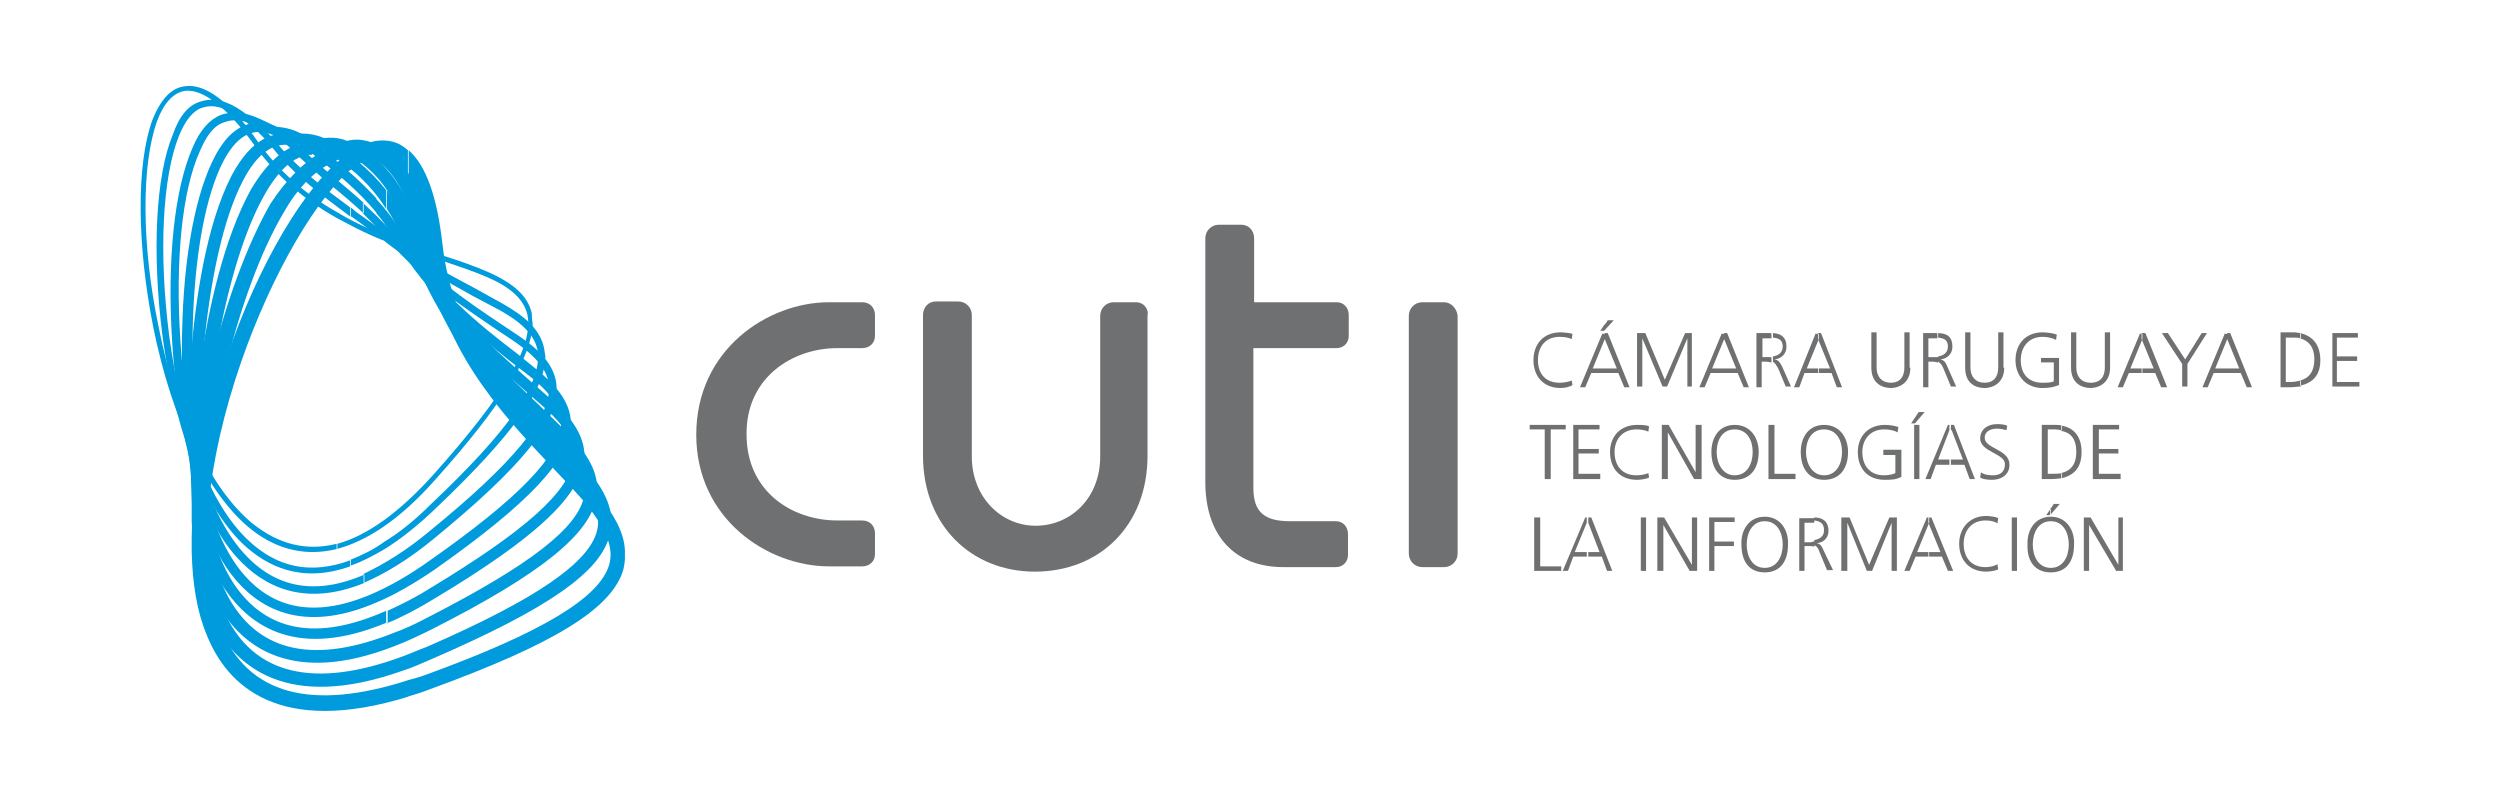 <svg width="160" height="51" viewBox="0 0 160 51" fill="none" xmlns="http://www.w3.org/2000/svg">
<g clip-path="url(#clip0_3068_4523)">
<path fill-rule="evenodd" clip-rule="evenodd" d="M100.591 21.703C100.399 21.606 100.111 21.558 99.823 21.558C98.909 21.558 98.429 22.184 98.429 23.051C98.429 23.918 98.909 24.496 99.823 24.496C100.015 24.496 100.399 24.448 100.591 24.351L100.639 24.64C100.447 24.785 100.063 24.833 99.871 24.833C98.765 24.833 98.141 24.062 98.141 23.051C98.141 21.991 98.813 21.269 99.871 21.269C100.063 21.269 100.495 21.317 100.639 21.365L100.591 21.703Z" fill="#6F7071"/>
<path fill-rule="evenodd" clip-rule="evenodd" d="M102.705 21.317H102.897L104.291 24.785H103.954L103.57 23.87H102.705V23.581H103.474L102.705 21.703V21.317ZM102.705 21.125V20.787L102.897 20.498H103.282L102.705 21.125ZM102.561 21.317L101.119 24.785H101.456L101.84 23.87H102.705V23.581H101.936L102.705 21.703V21.365H102.561V21.317ZM102.705 20.739L102.417 21.173H102.657L102.705 21.125V20.739Z" fill="#6F7071"/>
<path fill-rule="evenodd" clip-rule="evenodd" d="M104.771 21.317H105.3L106.549 24.303L107.847 21.317H108.279V24.737H107.991V21.654L106.694 24.737H106.405L105.108 21.654V24.737H104.771V21.317Z" fill="#6F7071"/>
<path fill-rule="evenodd" clip-rule="evenodd" d="M110.346 21.317H110.538L111.931 24.785H111.595L111.211 23.87H110.346V23.581H111.114L110.346 21.703V21.317ZM110.201 21.317L108.76 24.785H109.096L109.481 23.87H110.346V23.581H109.577L110.346 21.703V21.365H110.201V21.317Z" fill="#6F7071"/>
<path fill-rule="evenodd" clip-rule="evenodd" d="M113.373 21.317C113.95 21.317 114.334 21.558 114.334 22.184C114.334 22.666 113.998 22.955 113.565 23.003C113.854 23.051 113.902 23.195 114.046 23.436L114.623 24.737H114.286L113.806 23.581C113.662 23.34 113.613 23.244 113.469 23.147V22.81C113.806 22.762 114.094 22.569 114.094 22.184C114.094 21.751 113.854 21.654 113.469 21.606V21.317H113.373ZM112.412 21.317V24.785H112.748V23.147H113.037C113.181 23.147 113.277 23.195 113.373 23.195V22.858C113.325 22.858 113.181 22.858 113.133 22.858H112.797V21.654H113.133C113.181 21.654 113.325 21.654 113.373 21.654V21.365L113.325 21.317H112.412Z" fill="#6F7071"/>
<path fill-rule="evenodd" clip-rule="evenodd" d="M116.354 21.317H116.546L117.892 24.785H117.556L117.219 23.87H116.354V23.581H117.123L116.354 21.703V21.317ZM116.21 21.317L114.816 24.785H115.153L115.489 23.87H116.402V23.581H115.633L116.402 21.703V21.365H116.21V21.317Z" fill="#6F7071"/>
<path fill-rule="evenodd" clip-rule="evenodd" d="M122.264 23.533C122.264 24.544 121.496 24.833 121.015 24.833C120.534 24.833 119.766 24.592 119.766 23.533V21.269H120.102V23.533C120.102 24.111 120.438 24.496 121.015 24.496C121.592 24.496 121.88 24.111 121.88 23.533V21.269H122.216V23.533H122.264Z" fill="#6F7071"/>
<path fill-rule="evenodd" clip-rule="evenodd" d="M123.993 21.317C124.618 21.317 124.954 21.558 124.954 22.184C124.954 22.666 124.618 22.955 124.185 23.003C124.426 23.051 124.522 23.195 124.618 23.436L125.194 24.737H124.858L124.378 23.581C124.281 23.34 124.185 23.244 124.041 23.147V22.81C124.378 22.762 124.666 22.569 124.666 22.184C124.666 21.751 124.426 21.654 124.041 21.606V21.317H123.993ZM123.08 21.317V24.785H123.416V23.147H123.705C123.849 23.147 123.945 23.195 124.041 23.195V22.858C123.993 22.858 123.897 22.858 123.801 22.858H123.416V21.654H123.753C123.849 21.654 123.945 21.654 123.993 21.654V21.365L123.945 21.317H123.08Z" fill="#6F7071"/>
<path fill-rule="evenodd" clip-rule="evenodd" d="M128.27 23.533C128.27 24.544 127.501 24.833 127.021 24.833C126.492 24.833 125.771 24.592 125.771 23.533V21.269H126.108V23.533C126.108 24.111 126.444 24.496 127.021 24.496C127.598 24.496 127.886 24.111 127.886 23.533V21.269H128.222V23.533H128.27Z" fill="#6F7071"/>
<path fill-rule="evenodd" clip-rule="evenodd" d="M131.395 23.195H130.626V22.907H131.779V24.64C131.443 24.785 131.107 24.833 130.722 24.833C129.665 24.833 128.992 24.062 128.992 23.051C128.992 21.991 129.665 21.269 130.722 21.269C130.962 21.269 131.395 21.317 131.635 21.413L131.587 21.751C131.299 21.606 130.962 21.558 130.722 21.558C129.857 21.558 129.329 22.184 129.329 23.051C129.329 23.918 129.809 24.496 130.722 24.496C130.914 24.496 131.299 24.496 131.443 24.4V23.195H131.395Z" fill="#6F7071"/>
<path fill-rule="evenodd" clip-rule="evenodd" d="M135.046 23.533C135.046 24.544 134.277 24.833 133.796 24.833C133.316 24.833 132.547 24.592 132.547 23.533V21.269H132.883V23.533C132.883 24.111 133.22 24.496 133.796 24.496C134.421 24.496 134.709 24.111 134.709 23.533V21.269H135.046V23.533Z" fill="#6F7071"/>
<path fill-rule="evenodd" clip-rule="evenodd" d="M137.113 21.317H137.305L138.699 24.785H138.314L137.93 23.87H137.065V23.581H137.834L137.065 21.703V21.317H137.113ZM136.969 21.317L135.527 24.785H135.864L136.248 23.87H137.113V23.581H136.344L137.113 21.703V21.365H136.969V21.317Z" fill="#6F7071"/>
<path fill-rule="evenodd" clip-rule="evenodd" d="M139.659 23.292L138.361 21.317H138.746L139.851 23.003L140.908 21.317H141.245L139.995 23.292V24.737H139.659V23.292Z" fill="#6F7071"/>
<path fill-rule="evenodd" clip-rule="evenodd" d="M142.543 21.317H142.735L144.129 24.785H143.792L143.408 23.87H142.543V23.581H143.312L142.543 21.703V21.317ZM142.399 21.317L140.957 24.785H141.293L141.678 23.87H142.543V23.581H141.774L142.543 21.703V21.365H142.399V21.317Z" fill="#6F7071"/>
<path fill-rule="evenodd" clip-rule="evenodd" d="M147.204 21.317C148.069 21.51 148.502 22.136 148.502 23.051C148.502 24.014 148.021 24.496 147.204 24.689V24.351C147.781 24.207 148.118 23.773 148.118 23.003C148.118 22.184 147.733 21.799 147.204 21.654V21.317ZM145.955 21.317V24.785H146.58C146.82 24.785 147.06 24.737 147.253 24.737V24.351C147.06 24.4 146.82 24.448 146.58 24.448H146.291V21.606H146.772C146.964 21.606 147.108 21.606 147.253 21.654V21.317C147.108 21.317 146.964 21.269 146.82 21.269H145.955V21.317Z" fill="#6F7071"/>
<path fill-rule="evenodd" clip-rule="evenodd" d="M149.271 21.317H150.905V21.606H149.56V22.81H150.857V23.099H149.56V24.448H151.001V24.737H149.271V21.317Z" fill="#6F7071"/>
<path fill-rule="evenodd" clip-rule="evenodd" d="M98.862 27.482H97.9V27.193H100.207V27.482H99.246V30.661H98.862V27.482Z" fill="#6F7071"/>
<path fill-rule="evenodd" clip-rule="evenodd" d="M100.688 27.193H102.369V27.482H101.024V28.734H102.321V29.023H101.024V30.323H102.417V30.661H100.688V27.193Z" fill="#6F7071"/>
<path fill-rule="evenodd" clip-rule="evenodd" d="M105.494 27.626C105.302 27.53 105.013 27.482 104.725 27.482C103.86 27.482 103.331 28.108 103.331 28.927C103.331 29.794 103.812 30.42 104.725 30.42C104.917 30.42 105.302 30.372 105.494 30.275L105.542 30.564C105.35 30.661 104.965 30.709 104.773 30.709C103.668 30.709 103.043 29.986 103.043 28.927C103.043 27.915 103.716 27.193 104.773 27.193C104.965 27.193 105.398 27.193 105.542 27.289L105.494 27.626Z" fill="#6F7071"/>
<path fill-rule="evenodd" clip-rule="evenodd" d="M106.357 27.193H106.79L108.52 30.227V27.193H108.904V30.661H108.424L106.742 27.675V30.661H106.357V27.193Z" fill="#6F7071"/>
<path fill-rule="evenodd" clip-rule="evenodd" d="M111.019 27.193C112.028 27.193 112.557 28.012 112.557 28.927C112.557 29.986 112.028 30.709 111.019 30.709V30.42C111.836 30.42 112.172 29.649 112.172 28.927C112.172 28.204 111.836 27.482 111.019 27.482V27.193ZM111.019 30.709V30.42C110.25 30.42 109.866 29.649 109.866 28.927C109.866 28.204 110.202 27.482 111.019 27.482V27.193C110.01 27.193 109.529 28.012 109.529 28.927C109.529 29.986 110.058 30.709 111.019 30.709Z" fill="#6F7071"/>
<path fill-rule="evenodd" clip-rule="evenodd" d="M113.182 27.193H113.566V30.323H114.912V30.661H113.182V27.193Z" fill="#6F7071"/>
<path fill-rule="evenodd" clip-rule="evenodd" d="M116.738 27.193C117.747 27.193 118.275 28.012 118.275 28.927C118.275 29.986 117.747 30.709 116.738 30.709V30.42C117.555 30.42 117.891 29.649 117.891 28.927C117.891 28.204 117.555 27.482 116.738 27.482V27.193ZM116.738 30.709V30.42C115.969 30.42 115.584 29.649 115.584 28.927C115.584 28.204 115.921 27.482 116.738 27.482V27.193C115.729 27.193 115.248 28.012 115.248 28.927C115.248 29.986 115.777 30.709 116.738 30.709Z" fill="#6F7071"/>
<path fill-rule="evenodd" clip-rule="evenodd" d="M121.303 29.119H120.534V28.782H121.688V30.516C121.351 30.709 120.967 30.709 120.63 30.709C119.525 30.709 118.9 29.986 118.9 28.927C118.9 27.915 119.573 27.193 120.63 27.193C120.871 27.193 121.303 27.241 121.495 27.337L121.447 27.675C121.207 27.53 120.871 27.482 120.582 27.482C119.717 27.482 119.189 28.108 119.189 28.927C119.189 29.794 119.669 30.42 120.582 30.42C120.775 30.42 121.159 30.372 121.303 30.275V29.119Z" fill="#6F7071"/>
<path fill-rule="evenodd" clip-rule="evenodd" d="M122.793 26.374H123.177L122.553 27.097H122.312L122.793 26.374ZM122.505 27.193H122.841V30.661H122.505V27.193Z" fill="#6F7071"/>
<path fill-rule="evenodd" clip-rule="evenodd" d="M124.81 27.193H125.051L126.396 30.661H126.06L125.723 29.746H124.858V29.408H125.627L124.907 27.53H124.858V27.193H124.81ZM124.666 27.193L123.225 30.661H123.561L123.897 29.746H124.762V29.408H124.042L124.762 27.53V27.193H124.666Z" fill="#6F7071"/>
<path fill-rule="evenodd" clip-rule="evenodd" d="M126.78 30.227C126.973 30.372 127.213 30.42 127.549 30.42C127.982 30.42 128.318 30.227 128.318 29.697C128.318 29.023 126.732 28.927 126.732 28.06C126.732 27.482 127.213 27.145 127.79 27.145C127.982 27.145 128.222 27.145 128.462 27.241L128.414 27.53C128.222 27.482 128.03 27.434 127.79 27.434C127.453 27.434 127.021 27.578 127.021 28.012C127.021 28.734 128.607 28.734 128.607 29.746C128.607 30.42 128.03 30.709 127.501 30.709C127.165 30.709 126.877 30.661 126.732 30.564L126.78 30.227Z" fill="#6F7071"/>
<path fill-rule="evenodd" clip-rule="evenodd" d="M131.923 27.241C132.836 27.386 133.221 28.06 133.221 28.927C133.221 29.938 132.74 30.42 131.923 30.613V30.275C132.548 30.131 132.884 29.697 132.884 28.927C132.884 28.06 132.5 27.675 131.923 27.578V27.241ZM130.674 27.193V30.661H131.299C131.539 30.661 131.779 30.613 131.971 30.613V30.275C131.779 30.323 131.539 30.323 131.347 30.323H131.058V27.482H131.539C131.683 27.482 131.827 27.53 131.971 27.53V27.241C131.827 27.193 131.683 27.193 131.539 27.193H130.674Z" fill="#6F7071"/>
<path fill-rule="evenodd" clip-rule="evenodd" d="M133.941 27.193H135.623V27.482H134.326V28.734H135.575V29.023H134.326V30.323H135.719V30.661H133.941V27.193Z" fill="#6F7071"/>
<path fill-rule="evenodd" clip-rule="evenodd" d="M98.189 33.117H98.574V36.248H99.919V36.536H98.189V33.117Z" fill="#6F7071"/>
<path fill-rule="evenodd" clip-rule="evenodd" d="M101.649 33.117H101.842L103.187 36.536H102.851L102.514 35.621H101.649V35.332H102.37L101.649 33.454V33.117ZM101.457 33.117L100.016 36.536H100.352L100.688 35.621H101.553V35.332H100.784L101.553 33.454V33.117H101.457Z" fill="#6F7071"/>
<path d="M105.348 33.117H105.012V36.536H105.348V33.117Z" fill="#6F7071"/>
<path fill-rule="evenodd" clip-rule="evenodd" d="M106.07 33.117H106.503L108.281 36.151V33.117H108.617V36.536H108.137L106.455 33.599V36.536H106.07V33.117Z" fill="#6F7071"/>
<path fill-rule="evenodd" clip-rule="evenodd" d="M109.385 33.117H111.019V33.406H109.721V34.658H110.971V34.947H109.721V36.536H109.385V33.117Z" fill="#6F7071"/>
<path fill-rule="evenodd" clip-rule="evenodd" d="M112.942 33.069C113.951 33.069 114.48 33.936 114.432 34.851C114.432 35.91 113.951 36.633 112.942 36.633V36.344C113.759 36.344 114.095 35.573 114.095 34.851C114.095 34.128 113.759 33.358 112.942 33.358V33.069ZM112.942 33.358V33.069C111.933 33.069 111.404 33.936 111.452 34.851C111.452 35.91 111.933 36.633 112.942 36.633V36.344C112.125 36.344 111.789 35.573 111.789 34.851C111.789 34.128 112.125 33.358 112.942 33.358Z" fill="#6F7071"/>
<path fill-rule="evenodd" clip-rule="evenodd" d="M116.113 33.117C116.69 33.117 117.026 33.406 117.026 33.984C117.026 34.417 116.69 34.755 116.258 34.755C116.498 34.803 116.594 34.947 116.69 35.188L117.315 36.488H116.93L116.45 35.332C116.354 35.043 116.258 34.947 116.113 34.899V34.562C116.402 34.514 116.738 34.369 116.738 33.936C116.738 33.454 116.45 33.358 116.113 33.31V33.117ZM115.152 33.117V36.536H115.489V34.947H115.777C115.921 34.947 116.017 34.947 116.113 34.995V34.658C116.017 34.658 115.921 34.706 115.873 34.706H115.489V33.454H115.825C115.921 33.454 116.017 33.454 116.113 33.454V33.165H116.065H115.152V33.117Z" fill="#6F7071"/>
<path fill-rule="evenodd" clip-rule="evenodd" d="M117.844 33.117H118.372L119.622 36.151L120.919 33.117H121.4V36.536H121.063V33.454L119.814 36.536H119.478L118.228 33.454V36.536H117.844V33.117Z" fill="#6F7071"/>
<path fill-rule="evenodd" clip-rule="evenodd" d="M123.417 33.117H123.609L125.002 36.536H124.666L124.282 35.621H123.417V35.332H124.186L123.417 33.454V33.117ZM123.321 33.117L121.879 36.536H122.215L122.6 35.621H123.465V35.332H122.696L123.465 33.454V33.117H123.321Z" fill="#6F7071"/>
<path fill-rule="evenodd" clip-rule="evenodd" d="M127.837 33.502C127.645 33.358 127.357 33.31 127.069 33.31C126.204 33.31 125.675 33.936 125.675 34.803C125.675 35.67 126.156 36.296 127.069 36.296C127.261 36.296 127.645 36.248 127.837 36.103L127.886 36.44C127.693 36.536 127.309 36.585 127.117 36.585C126.059 36.585 125.387 35.862 125.387 34.803C125.387 33.791 126.059 33.021 127.117 33.021C127.309 33.021 127.741 33.069 127.886 33.165L127.837 33.502Z" fill="#6F7071"/>
<path d="M129.088 33.117H128.752V36.536H129.088V33.117Z" fill="#6F7071"/>
<path fill-rule="evenodd" clip-rule="evenodd" d="M131.25 33.069C132.26 33.069 132.788 33.936 132.74 34.851C132.74 35.91 132.26 36.633 131.25 36.633V36.344C132.067 36.344 132.404 35.573 132.404 34.851C132.404 34.128 132.067 33.358 131.25 33.358V33.069ZM131.25 32.924V32.539L131.443 32.25H131.827L131.25 32.924ZM131.25 36.633V36.344C130.434 36.344 130.097 35.573 130.097 34.851C130.097 34.128 130.434 33.358 131.25 33.358V33.069C130.241 33.069 129.713 33.936 129.761 34.851C129.713 35.91 130.241 36.633 131.25 36.633ZM131.25 32.539L130.962 32.972H131.154L131.202 32.924V32.539H131.25Z" fill="#6F7071"/>
<path fill-rule="evenodd" clip-rule="evenodd" d="M133.365 33.117H133.798L135.576 36.151V33.117H135.864V36.536H135.432L133.702 33.599V36.536H133.365V33.117Z" fill="#6F7071"/>
<path fill-rule="evenodd" clip-rule="evenodd" d="M26.107 44.58C26.588 44.435 27.068 44.291 27.549 44.098C35.478 41.208 39.178 38.945 39.899 36.44C39.947 36.199 39.995 35.959 39.995 35.718V35.236C39.947 33.984 39.178 32.828 38.457 31.913C37.785 31.046 36.919 30.131 35.958 29.119C32.883 25.844 28.991 21.751 28.318 15.634C27.981 12.6 27.261 10.577 26.155 9.614V11.203C26.684 12.214 27.116 13.756 27.309 15.73C28.078 22.184 32.018 26.374 35.238 29.794C36.151 30.757 37.064 31.672 37.736 32.539C38.89 34.08 39.274 35.14 38.986 36.151C38.361 38.27 34.661 40.486 27.261 43.183C26.876 43.327 26.492 43.424 26.155 43.52V44.58H26.107ZM21.686 10.288C23.032 9.132 24.233 8.747 25.338 9.132C25.627 9.228 25.867 9.421 26.107 9.614V11.203C25.771 10.577 25.386 10.192 24.954 10.047C24.089 9.71 23.08 10.384 22.311 10.962C19.812 13.226 16.881 18.572 15.055 24.303C12.988 30.805 12.652 36.681 14.142 40.245C15.872 44.435 19.908 45.543 26.155 43.52V44.58C17.89 47.132 14.526 43.905 13.229 40.63C12.604 39.137 12.316 37.355 12.268 35.284V34.417C12.316 31.335 12.94 27.771 14.142 24.014C16.016 17.994 18.995 12.6 21.686 10.288Z" fill="#009BDC"/>
<path fill-rule="evenodd" clip-rule="evenodd" d="M25.723 42.942C26.348 42.749 26.972 42.46 27.645 42.172C35.093 38.945 38.505 36.585 39.034 34.176C39.466 32.491 38.409 30.998 37.448 29.89L35.238 27.53C32.306 24.592 28.702 20.98 27.693 15.538C27.212 13.081 26.54 11.492 25.723 10.529V12.214C26.203 13.13 26.588 14.334 26.828 15.73C27.837 21.413 31.634 25.17 34.613 28.204L36.775 30.468C38.025 31.913 38.457 32.924 38.217 33.936C37.736 36.007 34.276 38.367 27.309 41.401C26.78 41.593 26.251 41.834 25.723 42.027V42.942ZM20.677 9.662C21.59 9.18 22.407 8.795 23.32 8.988C24.089 9.132 24.906 9.566 25.723 10.529V12.214C25.05 10.914 24.185 10.095 23.176 9.903C22.551 9.758 21.878 10.095 21.11 10.481C20.004 11.059 18.995 12.118 18.178 13.563C16.689 16.067 15.343 19.728 14.382 23.822C12.796 30.516 12.796 36.007 14.43 39.33C16.256 43.183 20.1 44.098 25.723 42.027V42.942C18.322 45.543 15.055 42.653 13.565 39.667C12.7 37.837 12.364 35.621 12.268 33.358V32.154C12.316 28.927 12.94 25.796 13.421 23.581C14.43 19.391 15.824 15.634 17.313 13.033C18.322 11.492 19.476 10.336 20.677 9.662Z" fill="#009BDC"/>
<path fill-rule="evenodd" clip-rule="evenodd" d="M25.243 41.353C26.012 41.064 26.829 40.678 27.694 40.245C34.614 36.729 37.786 34.176 38.17 31.817C38.458 30.179 37.401 28.879 36.392 27.771L34.518 25.941C31.779 23.34 28.367 20.113 27.07 15.393C26.589 13.659 25.916 12.407 25.243 11.444V12.937C25.676 13.659 26.012 14.526 26.301 15.586C27.646 20.595 31.154 23.87 33.941 26.519L35.815 28.301C37.113 29.649 37.545 30.661 37.401 31.672C37.065 33.743 33.941 36.151 27.358 39.523C26.637 39.908 25.916 40.245 25.243 40.486V41.353ZM19.669 9.132C20.582 8.747 21.495 8.699 22.264 9.036C23.177 9.421 24.282 10.143 25.243 11.444V12.937C24.234 11.107 22.985 10.192 21.976 9.758C21.351 9.517 20.678 9.566 20.006 9.855L19.957 9.903H19.909C18.852 9.951 17.843 10.818 16.882 12.552C15.537 14.96 14.431 18.765 13.71 23.292C12.893 28.012 12.509 34.465 14.671 38.319C16.642 41.786 20.198 42.509 25.243 40.486V41.353C18.708 43.905 15.488 41.401 13.951 38.704C12.653 36.44 12.221 33.31 12.221 30.179C12.221 27.771 12.461 25.315 12.845 23.147C13.326 19.921 14.287 15.345 16.065 12.118C17.17 10.288 18.324 9.277 19.669 9.132Z" fill="#009BDC"/>
<path fill-rule="evenodd" clip-rule="evenodd" d="M24.715 39.908C25.676 39.523 26.685 38.993 27.79 38.319C34.229 34.465 37.065 31.817 37.353 29.505C37.353 29.457 37.401 29.408 37.401 29.312V28.975C37.305 27.675 36.392 26.567 35.431 25.7L33.845 24.303C31.298 22.04 28.127 19.294 26.493 15.249C26.012 13.996 25.435 12.985 24.763 12.166V13.37C25.147 13.996 25.532 14.671 25.868 15.489C27.55 19.68 30.77 22.521 33.412 24.833L34.95 26.182C36.296 27.434 36.824 28.397 36.68 29.408C36.488 31.431 33.605 33.984 27.454 37.692C26.541 38.27 25.628 38.704 24.811 39.089V39.908H24.715ZM18.708 8.602C19.573 8.458 20.438 8.602 21.207 9.084C22.312 9.806 23.609 10.77 24.715 12.166V13.37C23.561 11.54 22.072 10.432 20.822 9.662C20.198 9.277 19.525 9.132 18.804 9.325H18.756H18.708C17.555 9.036 16.449 9.806 15.536 11.588C14.287 13.996 13.422 17.946 12.989 22.81C12.413 29.601 13.085 34.465 14.96 37.355C17.026 40.438 20.294 41.064 24.715 39.089V39.86C19.044 42.22 16.017 40.1 14.383 37.692C12.413 34.706 11.692 29.697 12.22 22.714C12.509 19.246 13.182 14.43 14.815 11.251C16.161 8.699 17.651 8.41 18.708 8.602Z" fill="#009BDC"/>
<path fill-rule="evenodd" clip-rule="evenodd" d="M24.09 38.559C25.244 38.078 26.493 37.355 27.838 36.44C33.845 32.202 36.44 29.457 36.536 27.193C36.536 27.145 36.536 27.145 36.536 27.097C36.536 25.652 35.431 24.544 34.326 23.629L33.076 22.617C30.674 20.787 27.742 18.427 25.868 15.152C25.34 14.237 24.715 13.418 24.09 12.744V13.659C24.571 14.189 24.955 14.815 25.34 15.441C27.262 18.861 30.289 21.221 32.692 23.147L33.941 24.111C35.383 25.267 35.911 26.182 35.911 27.193C35.815 29.168 33.221 31.865 27.454 35.91C26.301 36.729 25.147 37.403 24.09 37.885V38.559ZM13.566 10.384C14.864 7.591 16.546 7.591 17.747 8.121C18.516 8.169 19.333 8.458 20.054 9.084L20.87 9.758C21.928 10.625 23.033 11.54 24.09 12.696V13.611C22.985 12.263 21.687 11.203 20.486 10.24L19.669 9.566C18.996 9.036 18.324 8.747 17.603 8.699H17.555L17.507 8.65C16.161 8.073 15.056 8.699 14.143 10.625C12.99 13.081 12.317 17.271 12.317 22.329C12.173 28.879 13.278 33.743 15.296 36.392C17.363 39.089 20.294 39.619 24.09 37.885V38.559C19.285 40.63 16.45 38.896 14.816 36.777C12.701 33.984 11.596 29.119 11.644 22.329C11.644 17.175 12.365 12.937 13.566 10.384Z" fill="#009BDC"/>
<path fill-rule="evenodd" clip-rule="evenodd" d="M23.273 37.307C24.619 36.729 26.156 35.814 27.838 34.417C33.364 29.89 35.719 27 35.623 24.785C35.575 23.34 34.374 22.28 33.22 21.51L32.067 20.739C29.905 19.294 27.214 17.464 25.147 14.96C24.571 14.237 23.898 13.611 23.225 12.985V13.659C23.754 14.189 24.282 14.671 24.763 15.297C26.877 17.801 29.616 19.631 31.827 21.125L32.98 21.895C34.422 22.907 35.094 23.773 35.142 24.785C35.191 26.759 32.884 29.601 27.502 33.984C26.012 35.236 24.571 36.103 23.273 36.729V37.307ZM14.143 7.35C14.864 7.109 15.633 7.157 16.593 7.591C17.362 7.928 18.131 8.313 18.9 9.084C19.717 9.951 20.63 10.722 21.543 11.492C22.12 11.974 22.697 12.455 23.273 12.985V13.659C22.6 13.033 21.928 12.455 21.207 11.877C20.294 11.107 19.381 10.288 18.516 9.421C17.747 8.65 16.978 8.313 16.401 8.024C15.584 7.687 14.912 7.591 14.335 7.832C13.71 8.024 13.23 8.65 12.797 9.662C11.644 12.214 11.211 16.645 11.548 21.847C11.836 26.278 12.749 32.25 15.584 35.381C17.603 37.644 20.198 38.126 23.321 36.777V37.307C19.429 38.896 16.834 37.5 15.2 35.718C12.269 32.539 11.308 26.422 11.019 21.895C10.683 16.645 11.163 12.118 12.317 9.469C12.797 8.313 13.422 7.639 14.143 7.35Z" fill="#009BDC"/>
<path fill-rule="evenodd" clip-rule="evenodd" d="M24.618 35.14C25.627 34.514 26.732 33.647 27.934 32.491C32.787 27.867 34.901 24.929 34.901 22.81C34.901 22.714 34.853 22.569 34.853 22.473C34.661 21.028 33.412 20.161 32.258 19.487L30.529 18.524C28.654 17.512 26.492 16.405 24.618 14.912V15.441C26.444 16.886 28.51 17.946 30.288 18.957L32.018 19.872C33.556 20.739 34.277 21.558 34.421 22.521C34.661 24.496 32.595 27.53 27.597 32.25C26.588 33.261 25.579 34.08 24.618 34.658V35.14ZM22.455 36.199V35.814C23.176 35.525 23.897 35.188 24.618 34.658V35.14C23.801 35.621 23.128 35.959 22.455 36.199ZM24.618 14.863V15.393C24.522 15.345 24.426 15.249 24.329 15.201L22.552 13.9L22.455 13.852V13.274L22.792 13.563L24.618 14.863ZM12.893 6.483C12.124 6.676 11.499 7.35 11.066 8.602C9.961 11.251 9.721 16.164 10.394 21.462C10.874 25.074 12.172 31.576 15.536 34.803C17.073 36.248 19.284 37.355 22.407 36.248V35.862C19.909 36.777 17.746 36.344 15.872 34.562C13.421 32.25 11.643 27.578 10.826 21.462C10.153 16.212 10.394 11.348 11.451 8.699C11.883 7.639 12.412 7.013 13.037 6.868C13.662 6.676 14.382 6.868 15.295 7.495C15.824 7.832 16.593 8.41 17.41 9.421C18.851 11.251 20.677 12.552 22.407 13.852V13.274C20.773 12.07 19.092 10.818 17.698 9.132C16.833 8.073 16.016 7.495 15.488 7.109C14.526 6.435 13.662 6.242 12.893 6.483Z" fill="#009BDC"/>
<path fill-rule="evenodd" clip-rule="evenodd" d="M21.543 35.14C23.369 34.658 25.531 33.358 27.934 30.613C32.115 25.941 34.037 22.81 34.085 20.739V20.643C34.037 20.45 34.037 20.209 34.037 20.065C33.797 18.957 32.883 18.139 31.25 17.416C30.385 17.031 29.279 16.645 28.174 16.308C26.829 15.875 25.387 15.393 23.945 14.767C23.08 14.43 22.263 13.996 21.543 13.563V13.948C22.263 14.334 22.984 14.719 23.849 15.104C25.291 15.73 26.733 16.164 28.03 16.597C29.183 16.983 30.192 17.32 31.105 17.705C32.691 18.379 33.508 19.15 33.748 20.113C34.181 22.088 32.307 25.267 27.742 30.372C25.579 32.78 23.513 34.273 21.591 34.803V35.14H21.543ZM11.836 5.52C13.133 5.327 14.767 6.531 16.545 9.132C17.842 10.914 19.428 12.359 21.543 13.563V13.948C19.332 12.696 17.65 11.203 16.305 9.325C14.575 6.917 13.037 5.713 11.884 5.809C11.115 5.905 10.49 6.58 10.058 7.735C9.048 10.529 9.048 15.682 10.154 20.932C11.307 26.759 13.518 31.335 16.16 33.502C17.842 34.851 19.62 35.284 21.543 34.803V35.14C19.188 35.718 17.314 34.899 15.968 33.791C13.277 31.576 11.019 26.904 9.817 20.98C8.76 15.682 8.712 10.481 9.769 7.639C10.298 6.339 10.971 5.616 11.836 5.52Z" fill="#009BDC"/>
<path fill-rule="evenodd" clip-rule="evenodd" d="M72.72 19.343H71.278C70.797 19.343 70.413 19.728 70.413 20.209V29.216C70.413 31.865 68.539 33.647 66.28 33.647C64.07 33.647 62.196 31.817 62.196 29.216V22.955V20.161C62.196 19.68 61.811 19.294 61.331 19.294H59.889C59.409 19.294 59.072 19.68 59.072 20.161V29.168C59.072 33.599 62.148 36.585 66.232 36.585C70.365 36.585 73.441 33.647 73.441 29.168V20.209C73.537 19.728 73.152 19.343 72.72 19.343Z" fill="#6F7071"/>
<path fill-rule="evenodd" clip-rule="evenodd" d="M53.595 22.28H55.181C55.661 22.28 55.998 21.943 55.998 21.51V20.161C55.998 19.68 55.661 19.343 55.181 19.343H53.066C49.126 19.343 44.56 22.377 44.56 27.819C44.56 33.213 49.126 36.248 53.066 36.248H55.181C55.661 36.248 55.998 35.91 55.998 35.477V34.128C55.998 33.647 55.661 33.31 55.181 33.31H53.595C50.663 33.31 47.78 31.431 47.78 27.819C47.732 24.207 50.663 22.28 53.595 22.28Z" fill="#6F7071"/>
<path fill-rule="evenodd" clip-rule="evenodd" d="M85.55 22.28C85.983 22.28 86.319 21.943 86.319 21.51V20.161C86.319 19.68 85.983 19.343 85.55 19.343H80.264V15.249C80.264 14.767 79.928 14.382 79.447 14.382H78.006C77.525 14.382 77.141 14.767 77.141 15.249V18.042V30.853C77.141 34.225 78.967 36.296 82.138 36.296H85.502C85.935 36.296 86.271 35.959 86.271 35.525V34.176C86.271 33.695 85.935 33.358 85.502 33.358H82.571C80.985 33.358 80.216 32.828 80.216 31.239V22.28H85.55Z" fill="#6F7071"/>
<path fill-rule="evenodd" clip-rule="evenodd" d="M92.423 19.343H91.029C90.549 19.343 90.164 19.728 90.164 20.209V35.429C90.164 35.91 90.549 36.296 91.029 36.296H92.423C92.903 36.296 93.288 35.91 93.288 35.429V20.209C93.24 19.728 92.855 19.343 92.423 19.343Z" fill="#6F7071"/>
</g>
<defs>
<clipPath id="clip0_3068_4523">
<rect width="142" height="40" fill="white" transform="translate(9 5.5)"/>
</clipPath>
</defs>
</svg>
